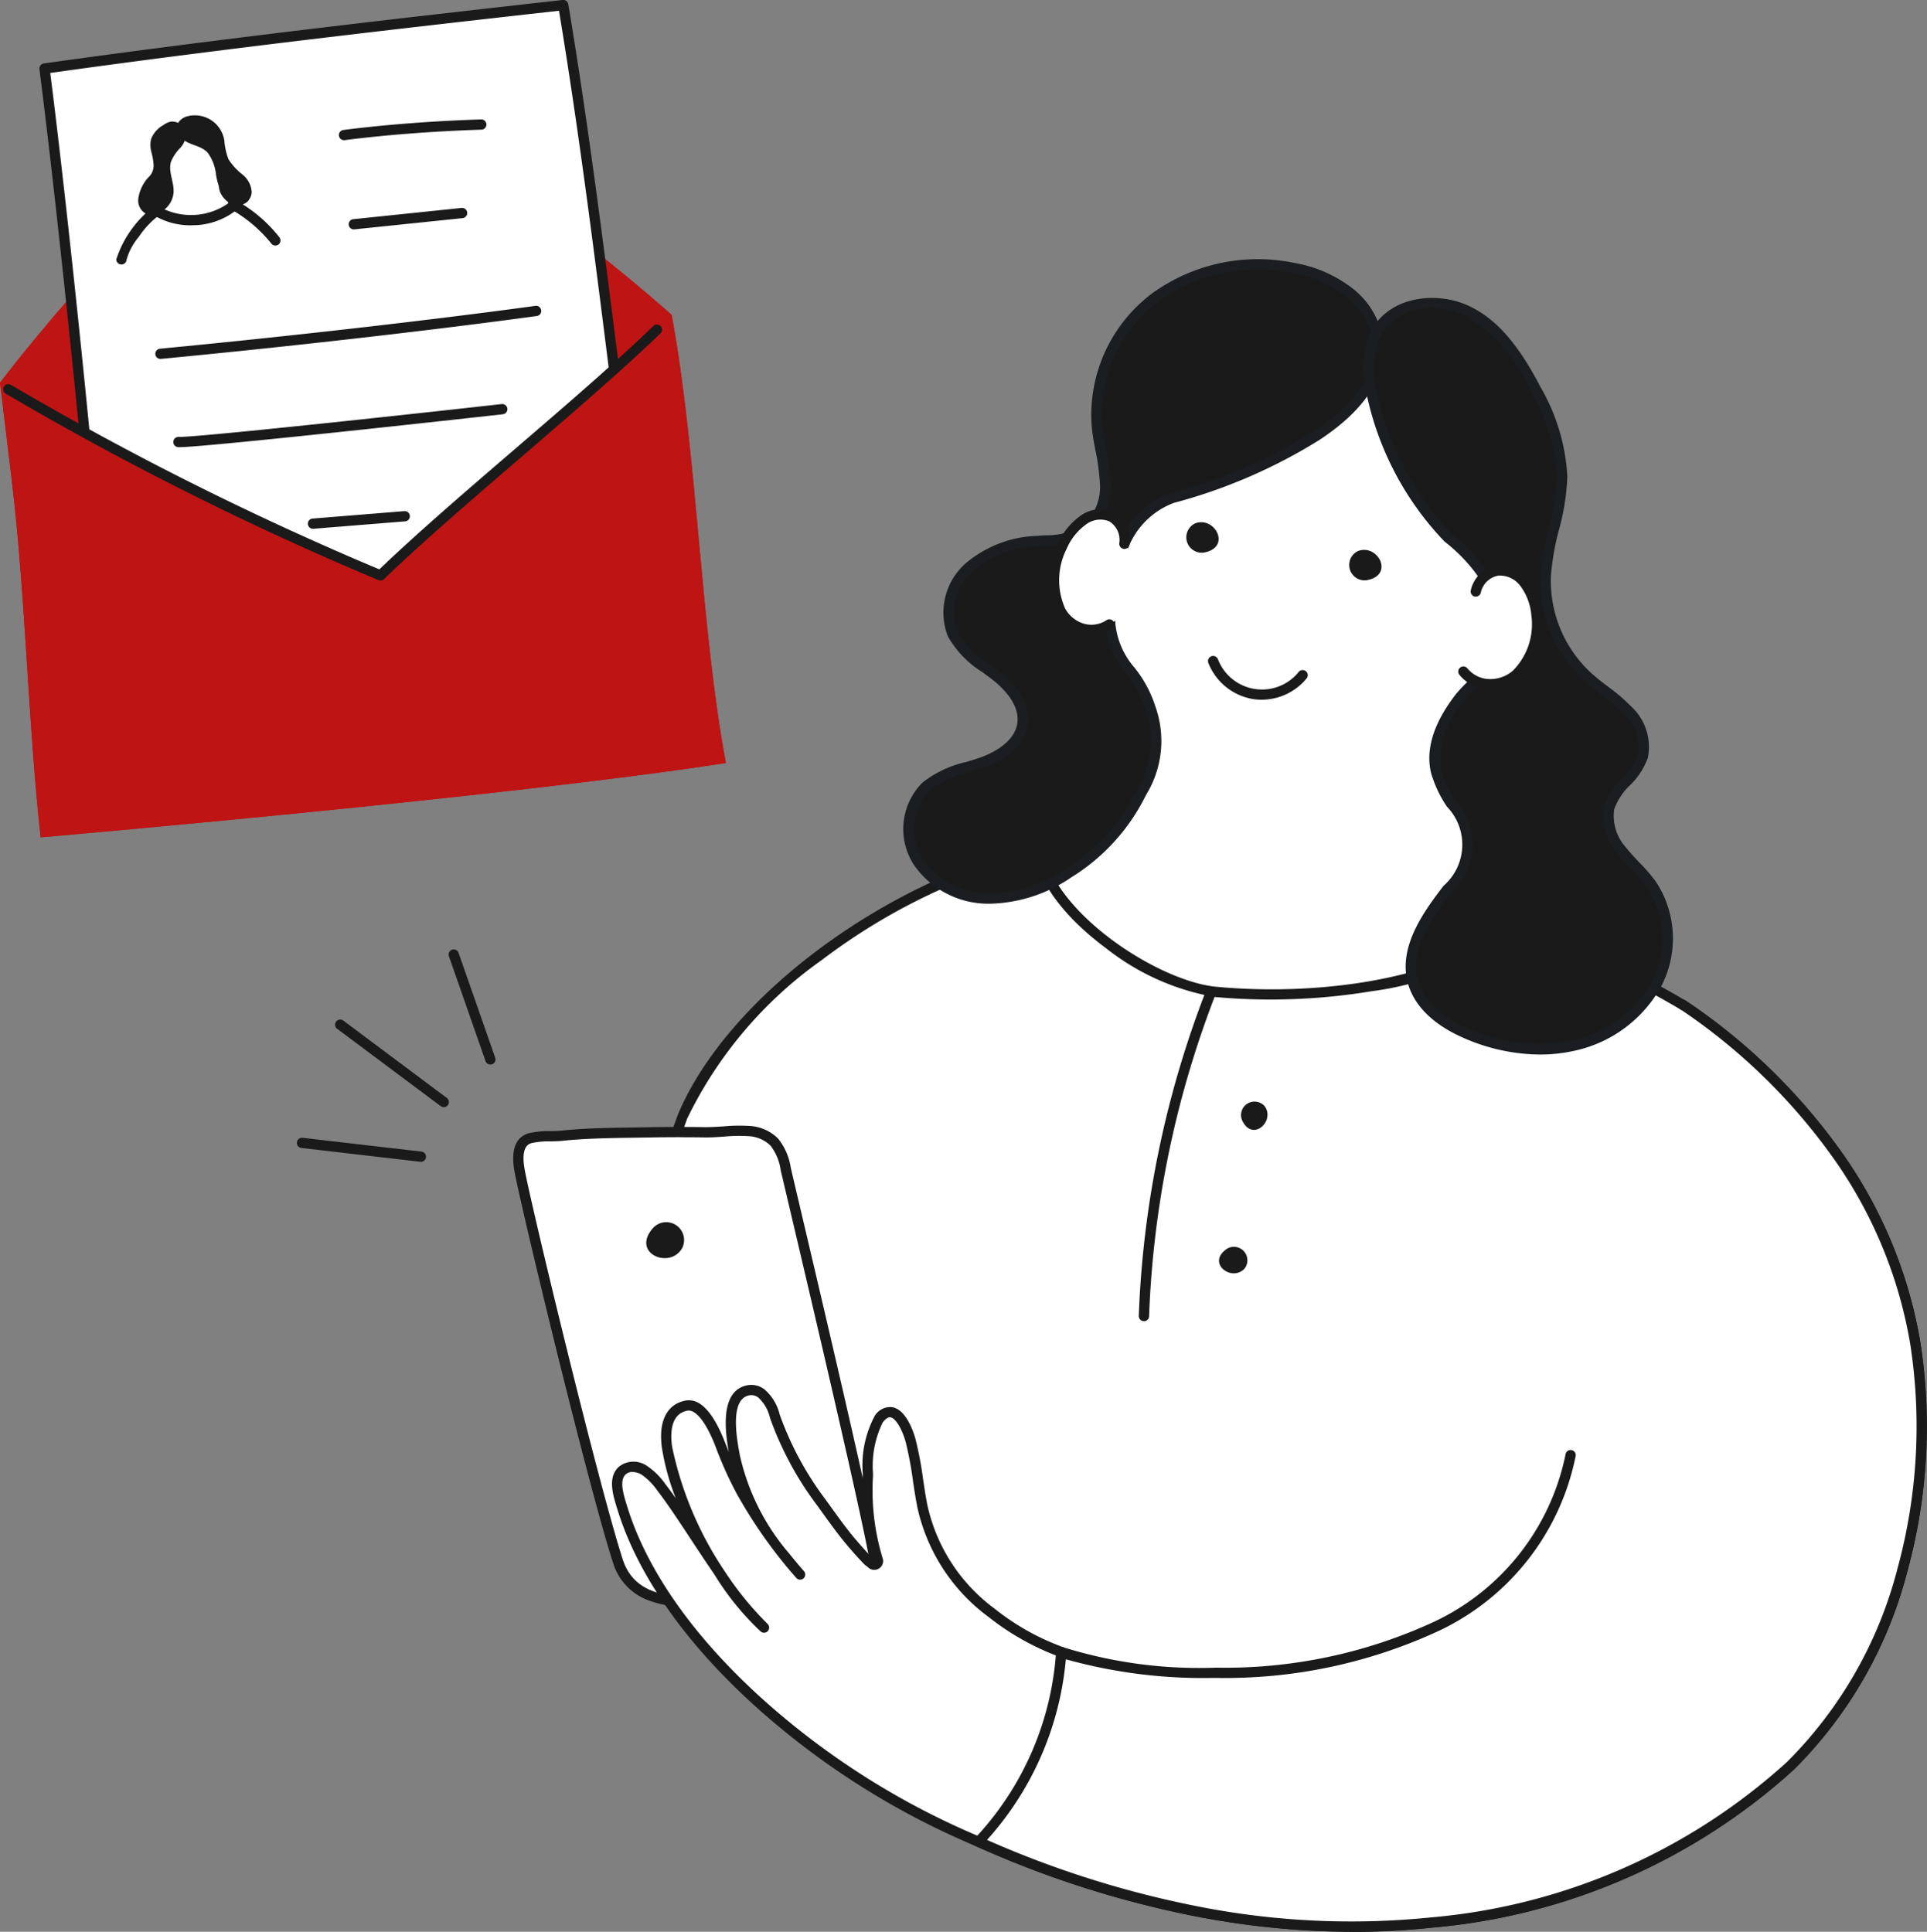 <svg id="グループ_1" data-name="グループ 1" xmlns="http://www.w3.org/2000/svg" xmlns:xlink="http://www.w3.org/1999/xlink" width="100" height="100.269" viewBox="0 0 100 100.269">
  <rect x="0" y="0" width="100" height="100.269" fill="#808080" stroke="none"/>
  <defs>
    <clipPath id="clip-path">
      <rect id="長方形_443" data-name="長方形 443" width="100" height="100.269" fill="none"/>
    </clipPath>
  </defs>
  <g id="グループ_183" data-name="グループ 183" clip-path="url(#clip-path)">
    <path id="パス_2885" data-name="パス 2885" d="M818.856,299.5c-2.827-5.986-1.263-12.955-1.474-19.571a13.544,13.544,0,0,0-3.65-8.713,8.007,8.007,0,0,0-8.343-1.644,10.823,10.823,0,0,0-6.072,6.267c-1.343,3.417-1.608,7.191-2,10.84s-1.177,7.582-4.26,9.576a16.164,16.164,0,0,0,11.76,8.5c5.077.674,10.464-1.592,14.043-5.255" transform="translate(-740.321 -251.171)" fill="#fff"/>
    <path id="パス_2886" data-name="パス 2886" d="M802.881,301.424a13.984,13.984,0,0,1-1.838-.12,16.368,16.368,0,0,1-11.957-8.633.266.266,0,0,1,.088-.353c2.949-1.907,3.732-5.636,4.14-9.381q.069-.63.134-1.264a36.648,36.648,0,0,1,1.888-9.645,11.129,11.129,0,0,1,6.227-6.419,8.777,8.777,0,0,1,4.58-.383,7.525,7.525,0,0,1,4.045,2.09,13.808,13.808,0,0,1,3.726,8.89c.061,1.917-.027,3.89-.112,5.8-.208,4.655-.423,9.468,1.561,13.669a.266.266,0,0,1-.05.3,18.631,18.631,0,0,1-6.554,4.315,16.346,16.346,0,0,1-5.876,1.137m-13.21-8.8a15.792,15.792,0,0,0,11.442,8.152,15.229,15.229,0,0,0,7.452-.986,18.107,18.107,0,0,0,6.237-4.061c-1.956-4.279-1.741-9.093-1.533-13.751.085-1.9.172-3.86.112-5.756a13.255,13.255,0,0,0-3.574-8.535,7,7,0,0,0-3.762-1.939,8.236,8.236,0,0,0-4.3.359,10.592,10.592,0,0,0-5.917,6.115,36.252,36.252,0,0,0-1.854,9.505q-.066.635-.134,1.266c-.412,3.788-1.208,7.568-4.171,9.63" transform="translate(-736.587 -247.457)" fill="#1a1e22"/>
    <path id="パス_2887" data-name="パス 2887" d="M507.786,677.044c2.438-5.8,10.3-11.851,18.442-13.845.634,3.515,6.145,7.083,9.209,7.376,4.586.439,11.767-.115,15.4-3.33a45.325,45.325,0,0,1,8.852,4.011c6.062,4.1,10.895,10.252,12.07,17.607,1.2,7.537-.858,16.5-6.487,21.89-4.983,4.775-11.83,7.4-18.62,8.134-8.051.866-16.17-.919-23.516-4.189,0,0-10.715-5.264-14.93-15.655a31.412,31.412,0,0,1-.424-22" transform="translate(-472.356 -619.102)" fill="#fff"/>
    <path id="パス_2888" data-name="パス 2888" d="M538.886,715.637a43,43,0,0,1-7.977-.765,52.444,52.444,0,0,1-11.552-3.664l-.009,0a35.056,35.056,0,0,1-5.935-3.963,30.736,30.736,0,0,1-9.124-11.83,31.5,31.5,0,0,1-2-15.484,27.7,27.7,0,0,1,1.572-6.717v0c2.523-6,10.529-12.018,18.623-14a.266.266,0,0,1,.325.211c.616,3.415,6.029,6.877,8.973,7.159,5.169.494,11.874-.323,15.2-3.265a.266.266,0,0,1,.26-.053,44.913,44.913,0,0,1,8.918,4.044,31.3,31.3,0,0,1,7.935,7.648,23.931,23.931,0,0,1,4.248,10.137,28.531,28.531,0,0,1-.688,11.862,22.4,22.4,0,0,1-5.878,10.262,32.049,32.049,0,0,1-18.776,8.206,38.554,38.554,0,0,1-4.123.219m-19.309-4.913a51.908,51.908,0,0,0,11.43,3.625,40.859,40.859,0,0,0,11.945.54,31.516,31.516,0,0,0,18.464-8.062,21.867,21.867,0,0,0,5.733-10.02,27.986,27.986,0,0,0,.675-11.636,23.4,23.4,0,0,0-4.156-9.913,30.76,30.76,0,0,0-7.8-7.516,44.151,44.151,0,0,0-8.644-3.931,15.458,15.458,0,0,1-7.36,3,32.057,32.057,0,0,1-8.128.3,12.576,12.576,0,0,1-5.649-2.531c-2.642-1.964-3.478-3.752-3.737-4.785a31.751,31.751,0,0,0-11,5.385,21.589,21.589,0,0,0-7,8.239,27.807,27.807,0,0,0-1.538,6.594,30.966,30.966,0,0,0,1.962,15.2,30.2,30.2,0,0,0,8.957,11.609,34.661,34.661,0,0,0,5.84,3.905" transform="translate(-468.68 -615.368)" fill="#1a1a1a"/>
    <path id="パス_2889" data-name="パス 2889" d="M423.023,905c-.01-.059-.02-.117-.031-.175-.682-3.7-4.271-18.755-4.606-20.22a2.933,2.933,0,0,0-.591-1.385,2.011,2.011,0,0,0-1.307-.574c-.754-.066-1.53.074-2.288.063q-1.5-.022-2.99.006c-1.481.028-2.967.02-4.442.174a10.48,10.48,0,0,0-1.65.129c-.694.208-.654,1.035-.556,1.612.3,1.757,3.869,16.5,5.113,20.334.59,1.818,2.292,2.152,3.95,2.116,1.755-.038,3.5-.243,5.24-.452.852-.1,3.913.071,4.163-.981a1.649,1.649,0,0,0-.005-.648" transform="translate(-377.61 -823.941)" fill="#fff"/>
    <path id="パス_2890" data-name="パス 2890" d="M409.715,903.616a5.665,5.665,0,0,1-2.26-.387,3.012,3.012,0,0,1-1.722-1.915c-1.285-3.958-4.835-18.684-5.122-20.371-.125-.734-.1-1.661.742-1.912a4.516,4.516,0,0,1,1.13-.113c.208,0,.405-.008.569-.025,1.218-.127,2.457-.145,3.656-.162l.809-.013c1-.019,2.006-.021,3-.006.309,0,.633-.018.946-.039a8.722,8.722,0,0,1,1.362-.023,2.266,2.266,0,0,1,1.479.658,3.143,3.143,0,0,1,.655,1.507c.062.27.237,1.013.479,2.042,1.069,4.539,3.572,15.169,4.129,18.189.011.06.022.12.032.181a1.9,1.9,0,0,1,0,.752c-.244,1.029-2.2,1.095-3.631,1.143-.317.011-.592.02-.759.04-1.617.194-3.449.414-5.266.454l-.227,0m-.5-24.383c-.562,0-1.126.005-1.686.016l-.811.013c-1.187.017-2.414.035-3.608.159-.185.019-.393.024-.613.028a4.2,4.2,0,0,0-.988.091c-.14.042-.564.169-.37,1.313.286,1.681,3.823,16.352,5.1,20.3.443,1.363,1.616,1.979,3.691,1.932,1.791-.039,3.61-.257,5.215-.45.19-.023.475-.032.8-.044.968-.033,2.981-.1,3.132-.734a1.429,1.429,0,0,0-.009-.543c-.009-.057-.02-.114-.03-.17-.555-3.007-3.056-13.628-4.124-18.164-.242-1.03-.418-1.774-.48-2.045a2.68,2.68,0,0,0-.527-1.264,1.741,1.741,0,0,0-1.136-.49,8.216,8.216,0,0,0-1.279.023c-.324.022-.658.045-.99.041-.43-.006-.863-.009-1.3-.009" transform="translate(-373.923 -820.208)" fill="#1a1a1a"/>
    <path id="パス_2891" data-name="パス 2891" d="M504.742,954.275a.927.927,0,0,1,1.507,1.055c-.646,1.1-2.658.255-1.507-1.055" transform="translate(-470.856 -890.533)" fill="#1a1a1a"/>
    <path id="パス_2892" data-name="パス 2892" d="M494.87,1094.106a.194.194,0,0,0,.307-.212,12.319,12.319,0,0,1-.513-4.358,5.574,5.574,0,0,1,.566-2.94c.814-1.041,1.459.38,1.657,1.119.3,1.115.383,2.273.61,3.4,1,4.992,6.155,7.218,7.2,7.559,0,0,1.123,1.4.386,5.987-.3,1.839-2.378,3.916-3.19,4.472l-1.481-.606c-7.762-3.186-16.241-10.089-18.477-17.281-.212-.683-.5-1.539-.018-1.983a.968.968,0,0,1,1.137-.024,3.493,3.493,0,0,1,.911.914c1.4,1.8,3.565,5.685,5.309,7.257a19.124,19.124,0,0,1-5.03-9.339c-.128-.865-.036-1.967.987-2.178.862-.177,1.511,1.346,1.764,1.99a19.58,19.58,0,0,0,1.1,2.453,25.038,25.038,0,0,0,2.92,4.169l.134.154a13.286,13.286,0,0,1-3.406-6.215c-.155-.85-.576-3.094.709-3.348a.863.863,0,0,1,.675.154,2.407,2.407,0,0,1,.736,1.267,16.976,16.976,0,0,0,2.38,4.392c.493.679.966,1.366,1.505,2.01q.439.524.912,1.019s.089.067.21.168" transform="translate(-449.631 -1012.932)" fill="#fff"/>
    <path id="パス_2893" data-name="パス 2893" d="M498.143,1105.667a.268.268,0,0,1-.1-.02l-1.481-.606a40.628,40.628,0,0,1-11.387-7.187c-3.676-3.3-6.181-6.847-7.242-10.262l-.022-.069c-.229-.733-.513-1.645.077-2.189a1.222,1.222,0,0,1,1.452-.058,3.722,3.722,0,0,1,.986.98c.164.21.337.449.519.708a12.634,12.634,0,0,1-.713-2.588c-.2-1.376.233-2.279,1.2-2.477.749-.154,1.444.57,2.065,2.153q.1.254.2.511c-.18-1.013-.488-3.177.955-3.462a1.128,1.128,0,0,1,.884.2,2.492,2.492,0,0,1,.8,1.307l.03.086a16.555,16.555,0,0,0,2.344,4.324l.3.416c.379.528.771,1.073,1.194,1.579.289.345.587.678.886.991l.012.009a13.118,13.118,0,0,1-.453-4.219l0-.131a5.432,5.432,0,0,1,.619-2.967.934.934,0,0,1,.934-.456c.749.153,1.122,1.418,1.19,1.67a18.7,18.7,0,0,1,.389,2.069c.066.445.135.905.224,1.35a9.1,9.1,0,0,0,3.489,5.367,12.544,12.544,0,0,0,3.537,1.991.264.264,0,0,1,.125.086c.049.061,1.189,1.543.442,6.2-.325,2.023-2.567,4.145-3.3,4.649a.266.266,0,0,1-.15.047M478.7,1085.6a.509.509,0,0,0-.353.125c-.342.316-.114,1.05.07,1.639l.022.07c1.033,3.323,3.485,6.79,7.09,10.024a40.082,40.082,0,0,0,11.234,7.09l1.345.55c.853-.639,2.695-2.541,2.963-4.212a13.293,13.293,0,0,0,.1-4.554,3.676,3.676,0,0,0-.393-1.167,13.443,13.443,0,0,1-3.614-2.05,9.615,9.615,0,0,1-3.68-5.68c-.092-.458-.162-.925-.229-1.376a18.322,18.322,0,0,0-.377-2.01c-.156-.585-.491-1.226-.782-1.286-.144-.03-.3.126-.408.262a5.122,5.122,0,0,0-.506,2.651l0,.132a12.009,12.009,0,0,0,.5,4.268.459.459,0,0,1-.728.5c-.115-.1-.2-.16-.2-.161a.266.266,0,0,1-.031-.027c-.312-.326-.623-.673-.924-1.032-.436-.521-.834-1.075-1.219-1.61q-.149-.207-.3-.414a17.07,17.07,0,0,1-2.416-4.461l-.03-.087a2.025,2.025,0,0,0-.612-1.053.593.593,0,0,0-.466-.108c-1.018.2-.644,2.248-.5,3.019l0,.02a11.748,11.748,0,0,0,2.585,5.181q.306.384.627.755l.132.151h0a.266.266,0,0,1-.4.351h0l0,0q-.261-.3-.5-.583a25.365,25.365,0,0,1-2.588-3.784,19.781,19.781,0,0,1-1.114-2.486c-.491-1.251-1.025-1.916-1.463-1.827-.891.183-.869,1.255-.777,1.878a18.231,18.231,0,0,0,2.736,6.468,16.656,16.656,0,0,0,2.209,2.712.266.266,0,0,1-.352.4,14.164,14.164,0,0,1-2.4-2.958c-.421-.611-.836-1.243-1.234-1.846-.63-.957-1.225-1.861-1.714-2.49a3.28,3.28,0,0,0-.836-.848.96.96,0,0,0-.468-.135m12.586,4.566h0Z" transform="translate(-445.878 -1009.198)" fill="#1a1a1a"/>
    <path id="パス_2894" data-name="パス 2894" d="M800.318,784.382c6.062,4.1,10.9,10.252,12.07,17.607,1.2,7.537-.858,16.5-6.487,21.89-4.983,4.775-11.83,7.4-18.62,8.134-8.051.866-16.17-.919-23.516-4.189,1.737-2.091,4.084-5,4.285-9.853,3.537,1.531,23.534,3.507,26.443-10.228Z" transform="translate(-712.981 -732.227)" fill="#fff"/>
    <path id="パス_2895" data-name="パス 2895" d="M779.453,828.761a43.005,43.005,0,0,1-7.977-.765,52.446,52.446,0,0,1-11.552-3.664.266.266,0,0,1-.089-.421,15.624,15.624,0,0,0,4.217-9.686.266.266,0,0,1,.371-.233,23.616,23.616,0,0,0,7.916,1.059,25.811,25.811,0,0,0,11.4-2.415,12.311,12.311,0,0,0,6.756-8.682.266.266,0,0,1,.52.11,12.821,12.821,0,0,1-7.032,9.045,26.338,26.338,0,0,1-11.647,2.475h-.134a26.451,26.451,0,0,1-7.644-.967,16.121,16.121,0,0,1-4.091,9.376,51.741,51.741,0,0,0,11.1,3.481,40.856,40.856,0,0,0,11.944.54,31.516,31.516,0,0,0,18.465-8.062,21.868,21.868,0,0,0,5.733-10.02,27.986,27.986,0,0,0,.675-11.636,23.4,23.4,0,0,0-4.156-9.913,30.764,30.764,0,0,0-7.8-7.516.266.266,0,1,1,.3-.441,31.3,31.3,0,0,1,7.935,7.648,23.927,23.927,0,0,1,4.248,10.137,28.53,28.53,0,0,1-.688,11.862,22.4,22.4,0,0,1-5.878,10.262,32.048,32.048,0,0,1-18.776,8.206,38.568,38.568,0,0,1-4.123.219" transform="translate(-709.247 -728.492)" fill="#1a1a1a"/>
    <path id="パス_2896" data-name="パス 2896" d="M945.569,514.318a2.858,2.858,0,0,1-.448-.035,3.026,3.026,0,0,1-2.313-1.875.266.266,0,1,1,.5-.19,2.446,2.446,0,0,0,4.184.665.266.266,0,1,1,.413.335,3.034,3.034,0,0,1-2.332,1.1" transform="translate(-880.103 -477.999)" fill="#1a1a1a"/>
    <path id="パス_2897" data-name="パス 2897" d="M730.279,215.321c1.671-1.09,3.352-2.706,3.236-4.7a3.94,3.94,0,0,0-1.483-2.73,6.577,6.577,0,0,0-2.892-1.285,9.08,9.08,0,0,0-7.217,1.527,7.622,7.622,0,0,0-3.03,6.617c.091.97.386,1.915.424,2.888a2.962,2.962,0,0,1-1.045,2.6,4.889,4.889,0,0,1-2.437.534,5.876,5.876,0,0,0-3.537,1.342,3.143,3.143,0,0,0-.883,3.492,6.5,6.5,0,0,0,2.187,2.117,2.982,2.982,0,0,1,1.443,2.552c-.15,1.031-1.187,1.684-2.174,2.02a7.624,7.624,0,0,0-2.844,1.233,3.173,3.173,0,0,0-.354,3.956,4.451,4.451,0,0,0,3.71,1.851A7.616,7.616,0,0,0,717.433,238a10.217,10.217,0,0,0,3.777-4.164,5.1,5.1,0,0,0,.47-4.406c-.545-1.859-1.918-2.379-2.082-4.309-.178-2.111.645-5.841,3.211-6.584a27.1,27.1,0,0,0,7.469-3.222" transform="translate(-661.996 -192.692)" fill="#1a1a1a"/>
    <path id="パス_2898" data-name="パス 2898" d="M709.579,235.866h-.022a4.7,4.7,0,0,1-3.932-1.972,3.414,3.414,0,0,1,.4-4.3,5.6,5.6,0,0,1,2.275-1.08c.22-.066.447-.135.663-.208.548-.187,1.841-.737,2-1.807.144-.99-.779-1.868-1.342-2.3-.145-.112-.3-.225-.447-.335a5.215,5.215,0,0,1-1.818-1.88,3.409,3.409,0,0,1,.944-3.8,6.043,6.043,0,0,1,3.7-1.411c.124-.01.25-.019.375-.027a3.837,3.837,0,0,0,1.932-.461,2.682,2.682,0,0,0,.931-2.366,10.7,10.7,0,0,0-.219-1.567c-.08-.425-.163-.864-.2-1.307a7.9,7.9,0,0,1,3.135-6.854,9.355,9.355,0,0,1,7.43-1.576,6.8,6.8,0,0,1,3.008,1.341,4.18,4.18,0,0,1,1.579,2.92c.128,2.186-1.755,3.891-3.356,4.936l-.145-.223.145.223a27.772,27.772,0,0,1-7.54,3.254,4.107,4.107,0,0,0-2.461,2.62,8.761,8.761,0,0,0-.559,3.686,4.1,4.1,0,0,0,.989,2.242,6.229,6.229,0,0,1,1.083,2.015,5.331,5.331,0,0,1-.485,4.594,10.423,10.423,0,0,1-3.874,4.274,7.8,7.8,0,0,1-4.172,1.37m13.846-32.916a8.6,8.6,0,0,0-5.166,1.664,7.363,7.363,0,0,0-2.926,6.38c.039.418.12.845.2,1.257a11.265,11.265,0,0,1,.227,1.645,3.2,3.2,0,0,1-1.16,2.825,4.222,4.222,0,0,1-2.2.553c-.123.008-.246.016-.368.026a5.532,5.532,0,0,0-3.378,1.273,2.885,2.885,0,0,0-.822,3.185,4.754,4.754,0,0,0,1.651,1.676c.151.111.307.226.458.342,1.449,1.121,1.639,2.142,1.543,2.8-.082.563-.5,1.6-2.351,2.234-.225.077-.457.146-.681.214a5.135,5.135,0,0,0-2.069.963,2.91,2.91,0,0,0-.311,3.615,4.164,4.164,0,0,0,3.488,1.73h.02a7.284,7.284,0,0,0,3.886-1.286,9.892,9.892,0,0,0,3.679-4.053,4.847,4.847,0,0,0,.455-4.217,5.794,5.794,0,0,0-1-1.852,4.647,4.647,0,0,1-1.088-2.51,9.326,9.326,0,0,1,.593-3.924,4.515,4.515,0,0,1,2.808-2.938,25.914,25.914,0,0,0,7.4-3.189c1.484-.968,3.229-2.528,3.116-4.459a3.648,3.648,0,0,0-1.386-2.541,6.28,6.28,0,0,0-2.776-1.23,9.168,9.168,0,0,0-1.836-.185" transform="translate(-658.17 -188.96)" fill="#1a1e22"/>
    <path id="パス_2899" data-name="パス 2899" d="M1075.418,253.566c.4,1.359-1.613,2.308-2.485,3.423a4.806,4.806,0,0,0-1.261,3.9c.336,1.4,1.7,2.506,1.622,3.943a4.067,4.067,0,0,1-1.023,2.129c-1.073,1.408-2.263,3.072-1.817,4.785a4.6,4.6,0,0,0,2.89,2.766,9.052,9.052,0,0,0,5.4.6,6.5,6.5,0,0,0,4.331-3.138,5.1,5.1,0,0,0-.21-5.235c-.456-.645-1.073-1.16-1.559-1.782a2.637,2.637,0,0,1-.646-2.193c.267-1.039,1.444-1.64,1.744-2.67a2.621,2.621,0,0,0-.793-2.416c-.608-.646-1.383-1.11-2.041-1.705a6.8,6.8,0,0,1-2.2-5.339c.094-1.714.843-3.353.848-5.071a10.032,10.032,0,0,0-1.362-4.528,8.859,8.859,0,0,0-3.426-4.012c-1.582-.832-3.844-.6-4.783.917a4.576,4.576,0,0,0-.307,3.334,15.5,15.5,0,0,0,3.96,7.47,8.653,8.653,0,0,1,3.117,4.824" transform="translate(-997.149 -220.817)" fill="#1a1a1a"/>
    <path id="パス_2900" data-name="パス 2900" d="M1073.33,271.9a9.961,9.961,0,0,1-3.823-.8c-2.113-.886-2.822-2.09-3.045-2.944-.5-1.914.922-3.779,1.863-5.014a2.833,2.833,0,0,0,.177-4.106,6.277,6.277,0,0,1-.823-1.742c-.3-1.245.142-2.634,1.31-4.128a8.156,8.156,0,0,1,1.09-1.062c.808-.7,1.572-1.357,1.348-2.122a8.392,8.392,0,0,0-3.043-4.7,15.762,15.762,0,0,1-4.039-7.61,4.714,4.714,0,0,1,.341-3.529c1.036-1.675,3.49-1.876,5.133-1.012.9.474,2.118,1.371,3.539,4.126a10.311,10.311,0,0,1,1.392,4.651,12.057,12.057,0,0,1-.435,2.756,13.33,13.33,0,0,0-.413,2.328,6.494,6.494,0,0,0,2.11,5.127c.265.24.559.465.844.682a9.764,9.764,0,0,1,1.213,1.038,2.843,2.843,0,0,1,.854,2.672,3.775,3.775,0,0,1-.924,1.416,3.2,3.2,0,0,0-.818,1.247,2.434,2.434,0,0,0,.6,1.964c.211.271.456.529.693.778a9.233,9.233,0,0,1,.873,1.014,5.363,5.363,0,0,1,.228,5.514,6.771,6.771,0,0,1-4.508,3.272,8.06,8.06,0,0,1-1.736.184m-5.614-38.745a2.938,2.938,0,0,0-2.578,1.267,4.226,4.226,0,0,0-.273,3.14,15.182,15.182,0,0,0,3.881,7.33,8.9,8.9,0,0,1,3.191,4.944c.319,1.094-.653,1.933-1.511,2.674a7.67,7.67,0,0,0-1.019.987,4.635,4.635,0,0,0-1.212,3.676,5.887,5.887,0,0,0,.761,1.591,3.33,3.33,0,0,1-.209,4.7c-1.162,1.525-2.172,3.02-1.771,4.557.192.738.823,1.786,2.736,2.587a8.82,8.82,0,0,0,5.238.584,6.233,6.233,0,0,0,4.154-3,4.821,4.821,0,0,0-.193-4.956,8.7,8.7,0,0,0-.825-.955c-.246-.259-.5-.527-.727-.818a2.941,2.941,0,0,1-.694-2.423,3.632,3.632,0,0,1,.936-1.468,3.334,3.334,0,0,0,.81-1.21,2.328,2.328,0,0,0-.731-2.159,9.225,9.225,0,0,0-1.148-.98c-.293-.224-.6-.456-.878-.71a7.031,7.031,0,0,1-2.284-5.551,13.753,13.753,0,0,1,.427-2.423,11.484,11.484,0,0,0,.421-2.634,9.833,9.833,0,0,0-1.332-4.406,8.611,8.611,0,0,0-3.313-3.9,4.042,4.042,0,0,0-1.855-.446" transform="translate(-993.414 -217.165)" fill="#1a1e22"/>
    <path id="パス_2901" data-name="パス 2901" d="M889.031,788.356h-.007a.266.266,0,0,1-.259-.273,51.9,51.9,0,0,1,3.484-16.867.266.266,0,1,1,.493.2A51.329,51.329,0,0,0,889.3,788.1a.266.266,0,0,1-.266.259" transform="translate(-829.669 -719.781)" fill="#1a1a1a"/>
    <path id="パス_2902" data-name="パス 2902" d="M968.368,860.223a.7.7,0,0,1,1.2-.677c.537.794-.69,1.88-1.2.677" transform="translate(-903.926 -802.114)" fill="#1a1a1a"/>
    <path id="パス_2903" data-name="パス 2903" d="M1053.405,430.819a.8.8,0,0,1-.437-1.518c1.027-.389,1.912,1.264.437,1.518" transform="translate(-982.493 -400.701)" fill="#1a1a1a"/>
    <path id="パス_2904" data-name="パス 2904" d="M926.279,409.244a.8.8,0,0,1-.437-1.518c1.027-.389,1.912,1.264.437,1.518" transform="translate(-863.82 -380.561)" fill="#1a1a1a"/>
    <path id="パス_2905" data-name="パス 2905" d="M951.809,973.1a.7.7,0,0,1,.893,1.052c-.678.678-1.977-.32-.893-1.052" transform="translate(-888.133 -908.286)" fill="#1a1a1a"/>
    <path id="パス_2906" data-name="パス 2906" d="M1135.226,446.3a1.4,1.4,0,0,1,1.145-1.081,1.59,1.59,0,0,1,1.387.653,3.2,3.2,0,0,1,.612,1.631,3.675,3.675,0,0,1-1.05,3.12,1.92,1.92,0,0,1-2.741-.156s-.744-.5-.48-2.212c.245-1.581,1.127-1.955,1.127-1.955" transform="translate(-1058.639 -415.606)" fill="#fff"/>
    <path id="パス_2907" data-name="パス 2907" d="M1139.79,447.65q-.1,0-.192-.008a2.05,2.05,0,0,1-1.422-.745.266.266,0,0,1,.412-.337,1.522,1.522,0,0,0,1.056.552,1.78,1.78,0,0,0,1.305-.429,3.424,3.424,0,0,0,.959-2.888,2.962,2.962,0,0,0-.556-1.494,1.334,1.334,0,0,0-1.148-.555,1.138,1.138,0,0,0-.917.877.266.266,0,1,1-.518-.12,1.662,1.662,0,0,1,1.373-1.285,1.839,1.839,0,0,1,1.627.752,3.485,3.485,0,0,1,.669,1.767,3.917,3.917,0,0,1-1.141,3.351,2.324,2.324,0,0,1-1.507.564" transform="translate(-1062.441 -411.87)" fill="#1a1a1a"/>
    <path id="パス_2908" data-name="パス 2908" d="M826.24,403a1.386,1.386,0,0,0-.681-1.4,1.485,1.485,0,0,0-1.47.19,3.342,3.342,0,0,0-1.09,1.371,3.872,3.872,0,0,0-.074,3.321,1.77,1.77,0,0,0,2.532.713s.839-.249,1.161-1.969A2.441,2.441,0,0,0,826.24,403" transform="translate(-767.889 -374.791)" fill="#fff"/>
    <path id="パス_2909" data-name="パス 2909" d="M820.784,404a1.959,1.959,0,0,1-.476-.059,2.169,2.169,0,0,1-1.362-1.074,4.111,4.111,0,0,1,.066-3.561,3.632,3.632,0,0,1,1.182-1.479,1.732,1.732,0,0,1,1.737-.208,1.646,1.646,0,0,1,.827,1.665.266.266,0,1,1-.528-.061,1.123,1.123,0,0,0-.535-1.128,1.228,1.228,0,0,0-1.2.172,3.047,3.047,0,0,0-1,1.262,3.62,3.62,0,0,0-.082,3.082,1.635,1.635,0,0,0,1.024.813,1.412,1.412,0,0,0,1.129-.195.266.266,0,1,1,.292.445,1.949,1.949,0,0,1-1.073.325" transform="translate(-764.144 -371.04)" fill="#1a1a1a"/>
    <path id="パス_2910" data-name="パス 2910" d="M238.284,889.386l-.031,0-6.16-.716a.266.266,0,1,1,.061-.528l6.16.716a.266.266,0,0,1-.03.53" transform="translate(-216.441 -829.084)" fill="#1a1a1a"/>
    <path id="パス_2911" data-name="パス 2911" d="M267.292,800.526a.264.264,0,0,1-.159-.053l-5.364-4.007a.266.266,0,1,1,.318-.426l5.364,4.008a.266.266,0,0,1-.159.479" transform="translate(-244.264 -743.06)" fill="#1a1a1a"/>
    <path id="パス_2912" data-name="パス 2912" d="M352.159,746.824a.266.266,0,0,1-.251-.178L350,741.181a.266.266,0,0,1,.5-.176l1.911,5.465a.266.266,0,0,1-.163.339.263.263,0,0,1-.088.015" transform="translate(-326.711 -691.568)" fill="#1a1a1a"/>
    <path id="パス_2913" data-name="パス 2913" d="M.614,102.129,0,97.022H0S10.28,83.406,16.3,82.693C22.1,82,34.851,93.5,34.851,93.5c1.328,7.1,1.489,16.164,2.818,23.268h0c-11.35,1.765-35.56,3.858-35.56,3.858-.659-5.967-.778-12.541-1.495-18.5" transform="translate(0 -77.167)" fill="#bf1414"/>
    <path id="パス_2914" data-name="パス 2914" d="M37.7,32.94c-1.134-7.175-1.951-17.5-2.988-25.645C43.479,6.06,52.837,4.983,61.634,4c1.342,8.023,2.4,17.1,3.426,25.167a20.389,20.389,0,0,1-2.425,2.362c-6.311,5.212-15.34,6.965-23.152,2.53q-.934-.53-1.781-1.12Z" transform="translate(-32.406 -3.734)" fill="#fff"/>
    <path id="パス_2915" data-name="パス 2915" d="M61.292,25.436a.266.266,0,0,1-.264-.232c-.2-1.58-.407-3.223-.606-4.812C59.594,13.775,58.738,6.936,57.679.559c-8.128.909-17.5,1.98-26.4,3.229,1.015,8.025,2.035,18.569,2.045,18.675a.266.266,0,0,1-.529.051c-.01-.108-1.052-10.872-2.077-18.92a.266.266,0,0,1,.227-.3C40.02,2.019,49.6.926,57.87,0a.266.266,0,0,1,.292.22c1.08,6.458,1.948,13.394,2.788,20.1.2,1.589.4,3.232.606,4.811a.266.266,0,0,1-.23.3l-.034,0" transform="translate(-28.671 -0.001)" fill="#1a1a1a"/>
    <path id="パス_2916" data-name="パス 2916" d="M264.759,94.3a.266.266,0,0,1-.034-.53c2.078-.271,4.684-.471,7.149-.549a.266.266,0,0,1,.017.532c-2.448.078-5.035.276-7.1.545l-.035,0" transform="translate(-246.906 -87.023)" fill="#1a1a1a"/>
    <path id="パス_2917" data-name="パス 2917" d="M135.5,317.627h-.046a.266.266,0,0,1,.019-.532c.877.03,11.349-1.1,16.765-1.705a.266.266,0,1,1,.059.529c-.633.071-15.352,1.709-16.8,1.709" transform="translate(-126.203 -294.417)" fill="#1a1a1a"/>
    <path id="パス_2918" data-name="パス 2918" d="M272.477,163.43a.266.266,0,0,1-.027-.531l5.608-.582a.266.266,0,1,1,.055.529l-5.608.582h-.028" transform="translate(-254.112 -151.523)" fill="#1a1a1a"/>
    <path id="パス_2919" data-name="パス 2919" d="M240.513,399.9a.266.266,0,0,1-.021-.531l4.771-.386a.266.266,0,0,1,.043.53l-4.771.386h-.022" transform="translate(-224.273 -372.453)" fill="#1a1a1a"/>
    <path id="パス_2920" data-name="パス 2920" d="M121.543,241.486a.266.266,0,0,1-.025-.531c6.687-.639,13.972-1.471,19.486-2.224a.266.266,0,0,1,.072.527c-5.521.754-12.814,1.586-19.508,2.226h-.026" transform="translate(-113.214 -222.856)" fill="#1a1a1a"/>
    <path id="パス_2921" data-name="パス 2921" d="M94.768,105.711a5.589,5.589,0,0,1,1.678-2.408c.621-.342.244-2.238.329-2.934a1.751,1.751,0,0,1,1.4-1.543,1.7,1.7,0,0,1,1.589,1.062c.251.585.6,2.069.863,3.016a7.453,7.453,0,0,1,2.14,1.833Z" transform="translate(-88.467 -92.249)" fill="#fff"/>
    <path id="パス_2922" data-name="パス 2922" d="M91.034,102.241h-.008a.266.266,0,0,1-.258-.273,5.647,5.647,0,0,1,1.815-2.633c.287-.158.233-1.186.2-1.8a6.133,6.133,0,0,1-.008-.933,2.016,2.016,0,0,1,1.632-1.775,1.961,1.961,0,0,1,1.861,1.222,20.707,20.707,0,0,1,.662,2.245c.065.25.127.487.185.7a7.326,7.326,0,0,1,2.135,1.862.266.266,0,0,1-.447.288A7.231,7.231,0,0,0,96.754,99.4a.266.266,0,0,1-.124-.161c-.067-.244-.139-.52-.215-.812a21.1,21.1,0,0,0-.636-2.17,1.453,1.453,0,0,0-1.317-.9,1.49,1.49,0,0,0-1.159,1.31,6.048,6.048,0,0,0,.011.841c.048.926.1,1.975-.475,2.294a4.62,4.62,0,0,0-.9,1,3.194,3.194,0,0,0-.637,1.181.266.266,0,0,1-.266.258" transform="translate(-84.732 -88.513)" fill="#1a1a1a"/>
    <path id="パス_2923" data-name="パス 2923" d="M118.328,157.537h-.051a3.653,3.653,0,0,1-2.318-.647.266.266,0,1,1,.383-.37,3.371,3.371,0,0,0,3.809-.21.266.266,0,0,1,.365.387,3.684,3.684,0,0,1-2.188.841" transform="translate(-108.179 -145.849)" fill="#1a1a1a"/>
    <path id="パス_2924" data-name="パス 2924" d="M141.838,94.408A.734.734,0,0,0,142,94a1.251,1.251,0,0,0-.48-.93,3.119,3.119,0,0,1-.726-.794,3.368,3.368,0,0,1-.213-.968,1.549,1.549,0,0,0-1.89-1.267.833.833,0,0,0-.483.309.714.714,0,0,0,.2.873c.381.349.959.321,1.32.731a2.328,2.328,0,0,1,.422,1.146,4.02,4.02,0,0,0,.117.487c.04.125.041.25.084.372a1.251,1.251,0,0,0,.587.639.765.765,0,0,0,.811-.093.705.705,0,0,0,.1-.1" transform="translate(-128.938 -84.013)" fill="#1a1a1a"/>
    <path id="パス_2925" data-name="パス 2925" d="M108.337,99.588a.838.838,0,0,0,.562,0,1.236,1.236,0,0,0,.894-1.126c.024-.53-.29-1.065-.132-1.571a2.226,2.226,0,0,1,.466-.7,1.183,1.183,0,0,0,.322-.707c0-.018,0-.035,0-.053a.737.737,0,0,0-.8-.617,1.034,1.034,0,0,0-.386.179,1.422,1.422,0,0,0-.64.732,1.379,1.379,0,0,0,.017.666,3.434,3.434,0,0,1,.116.662.873.873,0,0,1-.108.457c-.082.139-.217.235-.308.373a2.054,2.054,0,0,0-.373.9.781.781,0,0,0,.369.8" transform="translate(-100.785 -88.501)" fill="#1a1a1a"/>
    <path id="パス_2926" data-name="パス 2926" d="M.614,254.334,0,249.227H0c4.626,3.22,19.742,10.011,19.742,10.011s12.769-11.279,15.108-13.528c1.328,7.1,1.489,16.164,2.818,23.268h0c-11.35,1.765-35.56,3.858-35.56,3.858-.659-5.967-.778-12.541-1.495-18.5" transform="translate(0 -229.372)" fill="#bf1414"/>
    <path id="パス_2927" data-name="パス 2927" d="M21.939,266.56a.265.265,0,0,1-.1-.02,161.293,161.293,0,0,1-19.359-9.685.266.266,0,0,1,.28-.452,160.625,160.625,0,0,0,19.122,9.579c1.953-1.875,4.549-4.108,7.061-6.268,2.561-2.2,5.209-4.481,7.164-6.37a.266.266,0,0,1,.369.383c-1.967,1.9-4.621,4.182-7.187,6.39s-5.208,4.481-7.164,6.369a.266.266,0,0,1-.185.075" transform="translate(-2.196 -236.429)" fill="#1a1a1a"/>
  </g>
</svg>
